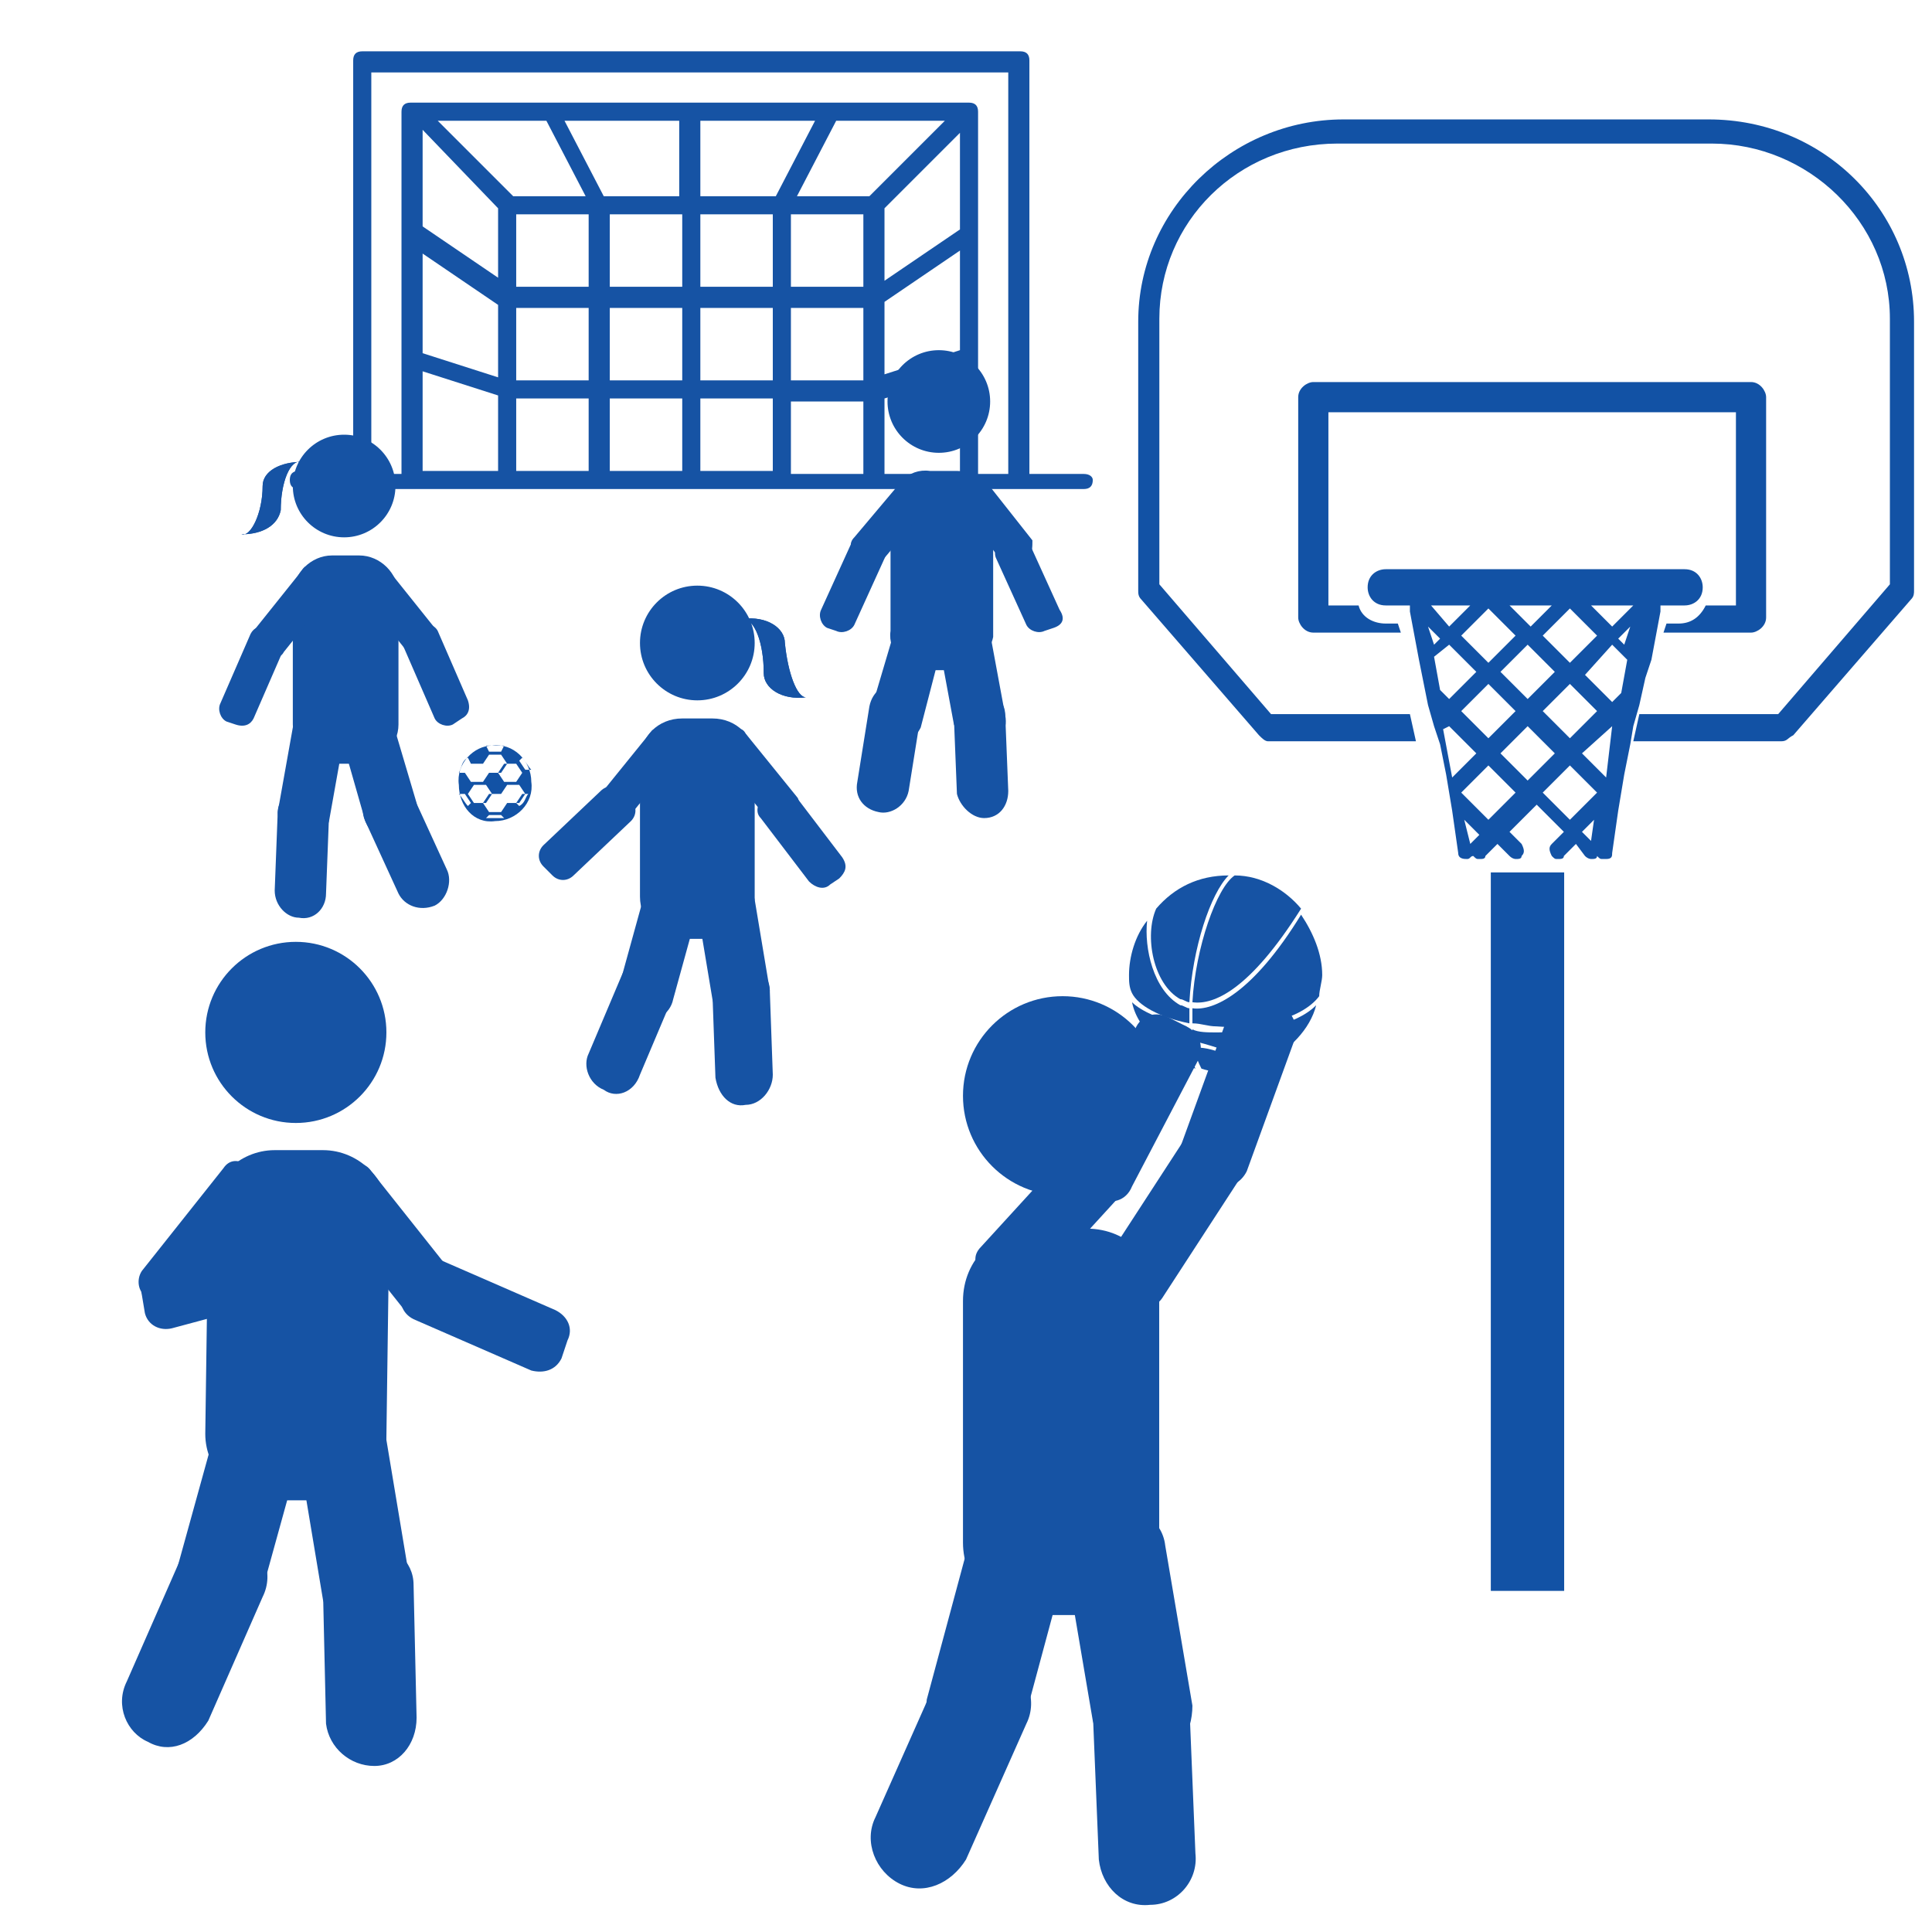 <?xml version="1.0" encoding="utf-8"?>
<!-- Generator: Adobe Illustrator 19.0.1, SVG Export Plug-In . SVG Version: 6.00 Build 0)  -->
<svg version="1.1" id="Layer_1" xmlns="http://www.w3.org/2000/svg" xmlns:xlink="http://www.w3.org/1999/xlink" x="0px" y="0px"
	 viewBox="-81 96.1 64 64" style="enable-background:new -81 96.1 64 64;" xml:space="preserve">
<style type="text/css">
	.st0{fill:#1252A5;}
	.st1{fill:none;stroke:#1252A5;stroke-width:2.43;stroke-miterlimit:10;}
	.st2{fill:#1653A4;}
</style>
<g transform="translate(-120.295,-342.044)">
	<path class="st0" d="M83.8,442.1c-3.7,0-6.8,3-6.8,6.7v8.9c0,0.1,0,0.2,0.1,0.3l3.9,4.5c0.1,0.1,0.2,0.2,0.3,0.2h4.9l-0.2-0.9h-4.6
		l-3.7-4.3v-8.8c0-3.2,2.6-5.8,5.9-5.8H96c3.2,0,5.9,2.6,5.9,5.8v8.8l-3.7,4.3h-4.6l-0.2,0.9h4.9c0.2,0,0.2-0.1,0.4-0.2l3.9-4.5
		c0.1-0.1,0.1-0.2,0.1-0.3v-8.9c0-3.7-3-6.7-6.8-6.7H83.8L83.8,442.1z M82.8,450.8c-0.2,0-0.5,0.2-0.5,0.5v7.3
		c0,0.2,0.2,0.5,0.5,0.5h2.9l-0.1-0.3h-0.4c-0.4,0-0.8-0.2-0.9-0.6h-1v-6.4h13.5v6.4h-1c-0.2,0.4-0.5,0.6-0.9,0.6h-0.4l-0.1,0.3h2.9
		c0.2,0,0.5-0.2,0.5-0.5v-7.3c0-0.2-0.2-0.5-0.5-0.5H82.8z M85.2,457c-0.3,0-0.6,0.2-0.6,0.6c0,0.3,0.2,0.6,0.6,0.6H86v0.2l0.3,1.6
		l0.3,1.5l0.2,0.7l0.2,0.6l0.2,1l0.2,1.2l0.2,1.4c0,0.2,0.2,0.2,0.3,0.2c0.1,0,0.1-0.1,0.2-0.1l0,0c0.1,0.1,0.1,0.1,0.2,0.1
		c0.1,0,0.2,0,0.2-0.1l0.4-0.4l0.4,0.4c0.1,0.1,0.2,0.1,0.2,0.1c0.1,0,0.2,0,0.2-0.1c0.1-0.1,0.1-0.2,0-0.4l-0.4-0.4l0.9-0.9
		l0.9,0.9l-0.4,0.4c-0.1,0.1-0.1,0.2,0,0.4c0.1,0.1,0.1,0.1,0.2,0.1c0.1,0,0.2,0,0.2-0.1l0.4-0.4l0.3,0.4c0.1,0.1,0.2,0.1,0.2,0.1
		c0.1,0,0.2,0,0.2-0.1l0,0c0.1,0.1,0.1,0.1,0.2,0.1c0,0,0,0,0.1,0c0.2,0,0.2-0.1,0.2-0.2l0.2-1.4l0.2-1.2l0.2-1l0.1-0.6l0.2-0.7
		l0.2-0.9l0.2-0.6l0.3-1.6v-0.2h0.8c0.3,0,0.6-0.2,0.6-0.6c0-0.3-0.2-0.6-0.6-0.6H85.2L85.2,457z M86.7,458.2H88l-0.7,0.7
		L86.7,458.2z M89.3,458.2h1.4l-0.7,0.7L89.3,458.2z M92,458.2h1.4l-0.7,0.7L92,458.2z M88.6,458.3l0.9,0.9l-0.9,0.9l-0.9-0.9
		L88.6,458.3z M91.3,458.3l0.9,0.9l-0.9,0.9l-0.9-0.9L91.3,458.3z M93.3,458.9l-0.2,0.6l-0.2-0.2L93.3,458.9L93.3,458.9z
		 M86.6,458.9l0.4,0.4l-0.2,0.2L86.6,458.9L86.6,458.9z M87.3,459.5l0.9,0.9l-0.9,0.9l-0.3-0.3l-0.2-1.1L87.3,459.5z M89.9,459.5
		l0.9,0.9l-0.9,0.9l-0.9-0.9L89.9,459.5z M92.7,459.5l0.5,0.5l-0.2,1.1l-0.3,0.3l-0.9-0.9L92.7,459.5z M88.6,460.8l0.9,0.9l-0.9,0.9
		l-0.9-0.9L88.6,460.8z M91.3,460.8l0.9,0.9l-0.9,0.9l-0.9-0.9L91.3,460.8z M87.3,462.2l0.9,0.9l-0.8,0.8l-0.3-1.6L87.3,462.2
		L87.3,462.2z M89.9,462.2l0.9,0.9l-0.9,0.9l-0.9-0.9L89.9,462.2z M92.7,462.2L92.7,462.2l-0.2,1.7l-0.8-0.8L92.7,462.2L92.7,462.2z
		 M88.6,463.5l0.9,0.9l-0.9,0.9l-0.9-0.9L88.6,463.5z M91.3,463.5l0.9,0.9l-0.9,0.9l-0.9-0.9L91.3,463.5z M87.8,465.3l0.5,0.5
		l-0.3,0.3L87.8,465.3L87.8,465.3z M92.1,465.3L92,466l-0.3-0.3L92.1,465.3L92.1,465.3z"/>
</g>
<line class="st1" x1="-30.4" y1="125" x2="-30.4" y2="148.8"/>
<path class="st0" d="M-65.8,122.1c0,0.7,0.5,1.3,1.2,1.2c0.7,0,1.3-0.6,1.2-1.3c0-0.7-0.6-1.3-1.3-1.2
	C-65.3,120.8-65.9,121.4-65.8,122.1z M-65.5,122.4l0.2-0.3l0.4,0l0.2,0.3l0,0l-0.2,0.3l-0.4,0L-65.5,122.4z M-64.4,122.4l0.2-0.3
	l0.4,0l0.2,0.3l-0.2,0.3l-0.4,0L-64.4,122.4z M-63.7,121.7l-0.2,0.3l-0.4,0l-0.2-0.3l0.2-0.3l0.4,0L-63.7,121.7z M-64.8,121.7
	L-64.8,121.7L-65,122l-0.4,0l-0.2-0.3l0.2-0.3l0.4,0L-64.8,121.7z M-65.8,121.7c0.1-0.2,0.1-0.4,0.3-0.5l0,0l0.1,0.2l0,0l-0.2,0.3
	L-65.8,121.7z M-64.8,121.1l0.4,0l0.2,0.3l-0.2,0.3l-0.4,0l-0.2-0.3L-64.8,121.1z M-63.7,121.2c0.1,0.1,0.2,0.3,0.3,0.4l-0.2,0
	l-0.2-0.3L-63.7,121.2L-63.7,121.2z M-63.7,122.4l0.2,0c-0.1,0.1-0.1,0.3-0.3,0.4l0,0l-0.1-0.1L-63.7,122.4L-63.7,122.4z M-64.4,123
	l-0.4,0l-0.2-0.3l0.2-0.3l0.4,0l0.2,0.3L-64.4,123z M-65.5,122.8c-0.1-0.1-0.2-0.3-0.3-0.4l0.2,0l0.2,0.3l0,0L-65.5,122.8
	L-65.5,122.8z M-64.6,120.8c0.1,0,0.2,0,0.3,0l0,0l-0.1,0.2l-0.4,0l-0.1-0.2l0,0C-64.8,120.8-64.7,120.8-64.6,120.8z M-64.6,123.2
	c-0.1,0-0.2,0-0.3,0l0,0l0.1-0.1l0.4,0l0.1,0.1l0,0C-64.4,123.2-64.5,123.2-64.6,123.2z"/>
<g>
	<circle class="st2" cx="-69.6" cy="112.2" r="1.7"/>
	<path class="st2" d="M-71.3,120.1l0-4.3c0-0.7,0.6-1.3,1.3-1.3l0.9,0c0.7,0,1.3,0.6,1.3,1.3l0,4.3c0,0.7-0.6,1.3-1.3,1.3l-0.9,0
		C-70.7,121.4-71.3,120.8-71.3,120.1z"/>
	<path class="st2" d="M-68.9,123.3l-0.8-2.8c-0.1-0.4,0.2-0.9,0.6-1.1l0,0c0.4-0.1,0.9,0.2,1.1,0.6l0.8,2.7c0.1,0.4-0.2,0.9-0.6,1.1
		l0,0C-68.2,124.1-68.7,123.8-68.9,123.3z"/>
	<path class="st2" d="M-67.8,125.7l-1.1-2.4c-0.2-0.4,0-1,0.4-1.2l0,0c0.4-0.2,1,0,1.2,0.4l1.1,2.4c0.2,0.4,0,1-0.4,1.2l0,0
		C-67.1,126.3-67.6,126.1-67.8,125.7z"/>
	<path class="st2" d="M-70.1,123.3l0.5-2.8c0-0.4-0.3-0.9-0.7-1l0,0c-0.4,0-0.9,0.3-1,0.7l-0.5,2.8c0,0.4,0.3,0.9,0.7,1l0,0
		C-70.6,124.1-70.2,123.7-70.1,123.3z"/>
	<path class="st2" d="M-70.2,125.7l0.1-2.6c0-0.5-0.4-0.9-0.8-0.9l0,0c-0.5,0-0.9,0.4-0.9,0.8l-0.1,2.6c0,0.5,0.4,0.9,0.8,0.9l0,0
		C-70.6,126.6-70.2,126.2-70.2,125.7z"/>
	<g>
		<path class="st2" d="M-72.3,112.2c0,0.9-0.4,1.7-0.7,1.6c0.7,0,1.2-0.3,1.3-0.8c0-0.9,0.3-1.7,0.7-1.6
			C-71.7,111.4-72.3,111.7-72.3,112.2"/>
		<path class="st2" d="M-72.3,112.2c0,0.9-0.4,1.7-0.7,1.6c0.7,0,1.2-0.3,1.3-0.8c0-0.9,0.3-1.7,0.7-1.6
			C-71.7,111.4-72.3,111.7-72.3,112.2"/>
	</g>
	<path class="st2" d="M-73.7,119.4l1-2.3c0.1-0.2,0.3-0.3,0.6-0.2l0.3,0.1c0.2,0.1,0.3,0.3,0.2,0.6l-1,2.3c-0.1,0.2-0.3,0.3-0.6,0.2
		l-0.3-0.1C-73.7,119.9-73.8,119.6-73.7,119.4z"/>
	<path class="st2" d="M-72.6,117l1.6-2c0.1-0.2,0.3-0.2,0.5-0.1l0.4,0.3c0.2,0.1,0.2,0.3,0.1,0.5l-1.6,2c-0.1,0.2-0.3,0.2-0.5,0.1
		l-0.4-0.3C-72.7,117.3-72.7,117.1-72.6,117z"/>
	<path class="st2" d="M-65.5,119.3l-1-2.3c-0.1-0.2-0.4-0.3-0.6-0.2l-0.3,0.2c-0.2,0.1-0.3,0.4-0.2,0.6l1,2.3
		c0.1,0.2,0.4,0.3,0.6,0.2l0.3-0.2C-65.5,119.8-65.4,119.6-65.5,119.3z"/>
	<path class="st2" d="M-66.6,116.9l-1.6-2c-0.1-0.1-0.3-0.2-0.5,0l-0.4,0.3c-0.1,0.1-0.2,0.3,0,0.5l1.6,2c0.1,0.1,0.3,0.2,0.5,0
		l0.4-0.3C-66.5,117.3-66.4,117.1-66.6,116.9z"/>
</g>
<circle class="st2" cx="-45.8" cy="132.4" r="3.3"/>
<path class="st2" d="M-45,149.6h-1.7c-1.4,0-2.4-1.1-2.4-2.4v-8c0-1.4,1.1-2.4,2.4-2.4h1.7c1.4,0,2.4,1.1,2.4,2.4v8
	C-42.6,148.4-43.6,149.6-45,149.6z"/>
<path class="st2" d="M-49.1,154.4L-49.1,154.4c-0.9-0.2-1.3-1.2-1.2-2l1.4-5.2c0.2-0.9,1.2-1.3,2-1.2l0,0c0.9,0.2,1.3,1.2,1.2,2
	l-1.4,5.2C-47.4,154.1-48.3,154.6-49.1,154.4z"/>
<path class="st2" d="M-51.2,158.5L-51.2,158.5c-0.8-0.4-1.2-1.4-0.8-2.2l2-4.5c0.4-0.8,1.4-1.2,2.2-0.8l0,0c0.8,0.4,1.2,1.4,0.8,2.2
	l-2,4.5C-49.5,158.5-50.4,158.9-51.2,158.5z"/>
<path class="st2" d="M-42.9,154.5L-42.9,154.5c0.9-0.1,1.4-1,1.4-1.9l-0.9-5.3c-0.1-0.9-1-1.4-1.9-1.4l0,0c-0.9,0.1-1.4,1-1.4,1.9
	l0.9,5.3C-44.6,154-43.8,154.6-42.9,154.5z"/>
<path class="st2" d="M-42.9,159.2L-42.9,159.2c0.9,0,1.6-0.8,1.5-1.7l-0.2-4.9c0-0.9-0.8-1.6-1.7-1.5l0,0c-0.9,0-1.6,0.8-1.5,1.7
	l0.2,4.9C-44.5,158.6-43.8,159.3-42.9,159.2z"/>
<path class="st2" d="M-39.2,129.2l0.6,0.2c0.4,0.2,0.6,0.6,0.5,1.1l-1.6,4.4c-0.2,0.4-0.6,0.6-1.1,0.5l-0.6-0.2
	c-0.4-0.2-0.6-0.6-0.5-1.1l1.6-4.4C-40.1,129.2-39.7,129-39.2,129.2z"/>
<path class="st2" d="M-40.9,133.7l0.8,0.5c0.3,0.2,0.4,0.6,0.2,0.9l-2.6,4c-0.2,0.3-0.6,0.4-0.9,0.2l-0.8-0.5
	c-0.3-0.2-0.4-0.6-0.2-0.9l2.6-4C-41.6,133.5-41.2,133.4-40.9,133.7z"/>
<path class="st2" d="M-41.7,130.1l-0.6-0.3c-0.4-0.2-0.9-0.1-1.1,0.4l-2.2,4.2c-0.2,0.4-0.1,0.9,0.4,1.1l0.6,0.3
	c0.4,0.2,0.9,0.1,1.1-0.4l2.2-4.2C-41.1,130.7-41.3,130.3-41.7,130.1z"/>
<path class="st2" d="M-43.7,134.6l-0.7-0.7c-0.3-0.3-0.6-0.2-0.9,0l-3.2,3.5c-0.3,0.3-0.2,0.6,0,0.9l0.7,0.7c0.3,0.3,0.6,0.2,0.9,0
	l3.2-3.5C-43.4,135.3-43.5,134.8-43.7,134.6z"/>
<g>
	<path class="st2" d="M-41.4,130.8c0,0.3,0.1,0.5,0.2,0.7c0.3,0.1,0.5,0.1,0.8,0.1c0.4,0,0.7-0.1,1.1-0.2c-0.5-0.1-0.8-0.2-1.1-0.4
		C-40.8,130.9-41,130.8-41.4,130.8z"/>
	<path class="st2" d="M-42.6,130.8c0.3,0.3,0.7,0.5,1.2,0.7c-0.1-0.2-0.1-0.5-0.2-0.7C-41.8,130.7-42.1,130.7-42.6,130.8z"/>
	<path class="st2" d="M-41.6,130.6c0-0.1,0-0.3-0.1-0.5c-0.8-0.2-1.5-0.5-1.8-0.8c0.1,0.5,0.4,0.9,0.8,1.3
		C-42.2,130.6-41.9,130.6-41.6,130.6z"/>
	<path class="st2" d="M-41.9,129.2c0.1,0,0.2,0.1,0.3,0.1c0.1-1.8,0.7-3.6,1.3-4.2c0,0,0,0,0,0c-1,0-1.8,0.4-2.4,1.1
		C-43.1,127.1-42.8,128.7-41.9,129.2z"/>
	<path class="st2" d="M-41.6,130c0-0.2,0-0.4,0-0.5c-0.1,0-0.2-0.1-0.3-0.1c-0.9-0.5-1.2-1.9-1.1-2.8c-0.4,0.5-0.6,1.2-0.6,1.8
		c0,0.2,0,0.4,0.1,0.6C-43.3,129.4-42.6,129.8-41.6,130z"/>
	<path class="st2" d="M-41.5,129.3c0.7,0.1,1.9-0.4,3.6-3.1c-0.5-0.6-1.3-1.1-2.2-1.1C-40.7,125.5-41.4,127.5-41.5,129.3z"/>
	<path class="st2" d="M-40.7,130.3c-0.3,0-0.6,0-0.8-0.1c0,0.2,0,0.3,0.1,0.4c0.4,0.1,0.7,0.2,1,0.3c0.4,0.1,0.8,0.3,1.3,0.4
		c0.8-0.4,1.5-1.1,1.7-1.9C-38.1,130.1-39.5,130.3-40.7,130.3z"/>
	<path class="st2" d="M-41.5,129.5c0,0.2,0,0.4,0,0.5c0.3,0,0.5,0.1,0.8,0.1c1.2,0.1,2.8-0.2,3.4-1c0-0.2,0.1-0.5,0.1-0.7
		c0-0.7-0.3-1.4-0.7-2C-39.5,129-40.8,129.6-41.5,129.5z"/>
</g>
<path class="st2" d="M-45.1,111.8h-1.8V98.1c0-0.2-0.1-0.3-0.3-0.3H-69c-0.2,0-0.3,0.1-0.3,0.3v13.6h-1.8c-0.2,0-0.3,0.1-0.3,0.3
	c0,0.2,0.1,0.3,0.3,0.3h2.1h1.6h3.2H-52h3.2h1.6h2.1c0.2,0,0.3-0.1,0.3-0.3C-44.8,111.9-44.9,111.8-45.1,111.8z M-64.5,103v2.3
	l-2.5-1.7v-3.2L-64.5,103z M-51.7,103l2.5-2.5v3.2l-2.5,1.7V103z M-52.4,105.6h-2.4v-2.4h2.4V105.6z M-55.4,105.6h-2.4v-2.4h2.4
	V105.6z M-58.4,105.6h-2.4v-2.4h2.4V105.6z M-61.5,105.6h-2.4v-2.4h2.4V105.6z M-67,104.5l2.5,1.7v2.4l-2.5-0.8V104.5z M-63.9,106.3
	h2.4v2.4h-2.4V106.3z M-60.8,106.3h2.4v2.4h-2.4V106.3z M-58.4,109.3v2.4h-2.4v-2.4H-58.4z M-57.8,109.3h2.4v2.4h-2.4V109.3z
	 M-57.8,108.7v-2.4h2.4v2.4H-57.8z M-54.8,106.3h2.4v2.4h-2.4V106.3z M-51.7,106.1l2.5-1.7v3.3l-2.5,0.8V106.1z M-52.2,102.6h-2.4
	l1.3-2.5h3.6L-52.2,102.6z M-55.3,102.6h-2.5v-2.5h3.8L-55.3,102.6z M-58.4,102.6H-61l-1.3-2.5h3.8V102.6z M-62.9,100.1l1.3,2.5
	h-2.4l-2.5-2.5H-62.9z M-67,108.4l2.5,0.8v2.5H-67V108.4z M-63.9,109.3h2.4v2.4h-2.4V109.3z M-54.8,111.8v-2.4h2.4v2.4H-54.8z
	 M-51.7,111.8v-2.5l2.5-0.8v3.3H-51.7z M-48.6,111.8v-12c0-0.2-0.1-0.3-0.3-0.3h-18.5c-0.2,0-0.3,0.1-0.3,0.3v12h-1V98.5h21.1v13.3
	H-48.6z"/>
<circle class="st2" cx="-49.9" cy="109.4" r="1.7"/>
<path class="st2" d="M-49.4,118.3l-0.9,0c-0.7,0-1.3-0.6-1.2-1.3l0-4.1c0-0.7,0.6-1.3,1.3-1.2l0.9,0c0.7,0,1.3,0.6,1.2,1.3l0,4.2
	C-48.2,117.7-48.7,118.3-49.4,118.3z"/>
<path class="st2" d="M-51.6,120.8L-51.6,120.8c-0.4-0.1-0.7-0.6-0.6-1l0.8-2.7c0.1-0.4,0.6-0.7,1-0.6l0,0c0.4,0.1,0.7,0.6,0.6,1
	l-0.7,2.7C-50.7,120.6-51.1,120.9-51.6,120.8z"/>
<path class="st2" d="M-51.9,123L-51.9,123c-0.5-0.1-0.8-0.5-0.7-1l0.4-2.5c0.1-0.5,0.5-0.8,1-0.7l0,0c0.5,0.1,0.8,0.5,0.7,1
	l-0.4,2.5C-51,122.8-51.5,123.1-51.9,123z"/>
<path class="st2" d="M-48.4,120.8L-48.4,120.8c0.5-0.1,0.8-0.5,0.7-1l-0.5-2.7c-0.1-0.5-0.5-0.8-1-0.7l0,0c-0.5,0.1-0.8,0.5-0.7,1
	l0.5,2.7C-49.2,120.6-48.8,120.9-48.4,120.8z"/>
<path class="st2" d="M-48.4,123.2L-48.4,123.2c0.5,0,0.8-0.4,0.8-0.9l-0.1-2.5c0-0.5-0.4-0.8-0.9-0.8l0,0c-0.5,0-0.8,0.4-0.8,0.9
	l0.1,2.5C-49.2,122.8-48.8,123.2-48.4,123.2z"/>
<path class="st2" d="M-46.1,116.9l-0.3,0.1c-0.2,0.1-0.5,0-0.6-0.2l-1-2.2c-0.1-0.2,0-0.5,0.2-0.6l0.3-0.1c0.2-0.1,0.5,0,0.6,0.2
	l1,2.2C-45.7,116.6-45.8,116.8-46.1,116.9z"/>
<path class="st2" d="M-46.9,114.5l-0.4,0.3c-0.1,0.1-0.3,0.1-0.5-0.1l-1.5-1.9c-0.1-0.1-0.1-0.3,0.1-0.5l0.4-0.3
	c0.1-0.1,0.3-0.1,0.5,0.1l1.5,1.9C-46.8,114.2-46.8,114.4-46.9,114.5z"/>
<path class="st2" d="M-53.6,116.9l0.3,0.1c0.2,0.1,0.5,0,0.6-0.2l1-2.2c0.1-0.2,0-0.5-0.2-0.6l-0.3-0.1c-0.2-0.1-0.5,0-0.6,0.2
	l-1,2.2C-53.9,116.5-53.8,116.8-53.6,116.9z"/>
<path class="st2" d="M-52.7,114.4l0.4,0.3c0.1,0.1,0.3,0.1,0.5,0l1.6-1.9c0.1-0.1,0.1-0.3,0-0.5l-0.4-0.3c-0.1-0.1-0.3-0.1-0.5,0
	l-1.6,1.9C-52.9,114.1-52.8,114.3-52.7,114.4z"/>
<circle class="st2" cx="-71.2" cy="130.3" r="3"/>
<path class="st2" d="M-70.4,145.8l-1.6,0c-1.2,0-2.2-1-2.2-2.2l0.1-7.2c0-1.2,1-2.2,2.2-2.2l1.6,0c1.2,0,2.2,1,2.2,2.2l-0.1,7.3
	C-68.2,144.8-69.2,145.8-70.4,145.8z"/>
<path class="st2" d="M-74.2,150.1L-74.2,150.1c-0.8-0.2-1.2-1.1-1-1.8l1.3-4.7c0.2-0.8,1.1-1.2,1.8-1l0,0c0.8,0.2,1.2,1.1,1,1.8
	l-1.3,4.7C-72.7,149.9-73.4,150.3-74.2,150.1z"/>
<path class="st2" d="M-76.1,153.8L-76.1,153.8c-0.7-0.3-1.1-1.2-0.7-2l1.8-4.1c0.3-0.7,1.2-1.1,2-0.7l0,0c0.7,0.3,1.1,1.2,0.7,2
	l-1.8,4.1C-74.6,153.9-75.4,154.2-76.1,153.8z"/>
<path class="st2" d="M-68.6,150.3L-68.6,150.3c0.8-0.1,1.3-0.9,1.2-1.7l-0.8-4.8c-0.1-0.8-0.9-1.3-1.7-1.2l0,0
	c-0.8,0.1-1.3,0.9-1.2,1.7l0.8,4.8C-70.1,149.8-69.4,150.4-68.6,150.3z"/>
<path class="st2" d="M-68.6,154.6L-68.6,154.6c0.8,0,1.4-0.7,1.4-1.6l-0.1-4.4c0-0.8-0.7-1.4-1.6-1.4l0,0c-0.8,0-1.4,0.7-1.4,1.6
	l0.1,4.4C-70.1,154-69.4,154.6-68.6,154.6z"/>
<path class="st2" d="M-62.2,140.5l-0.2,0.6c-0.2,0.4-0.6,0.5-1,0.4l-3.9-1.7c-0.4-0.2-0.5-0.6-0.4-1l0.2-0.6c0.2-0.4,0.6-0.5,1-0.4
	l3.9,1.7C-62.2,139.7-62,140.1-62.2,140.5z"/>
<path class="st2" d="M-66.1,139.1l-0.7,0.5c-0.3,0.2-0.6,0.2-0.8-0.1l-2.7-3.4c-0.2-0.3-0.2-0.6,0.1-0.8l0.7-0.5
	c0.3-0.2,0.6-0.2,0.8,0.1l2.7,3.4C-65.8,138.6-65.8,139-66.1,139.1z"/>
<path class="st2" d="M-70.7,138.1l-0.1-0.6c-0.1-0.4-0.5-0.6-0.9-0.5l-4.1,1.1c-0.4,0.1-0.6,0.5-0.5,0.9l0.1,0.6
	c0.1,0.4,0.5,0.6,0.9,0.5l4.1-1.1C-70.8,138.9-70.6,138.5-70.7,138.1z"/>
<path class="st2" d="M-76.2,139l0.7,0.6c0.3,0.2,0.6,0.2,0.8-0.1l2.7-3.4c0.2-0.3,0.2-0.6-0.1-0.8l-0.7-0.6
	c-0.3-0.2-0.6-0.2-0.8,0.1l-2.7,3.4C-76.5,138.5-76.4,138.9-76.2,139z"/>
<circle class="st2" cx="-57.9" cy="117.4" r="1.9"/>
<path class="st2" d="M-57.4,127.2l-1,0c-0.8,0-1.4-0.6-1.4-1.4l0-4.5c0-0.8,0.6-1.4,1.4-1.4l1,0c0.8,0,1.4,0.6,1.4,1.4l0,4.6
	C-56.1,126.6-56.7,127.2-57.4,127.2z"/>
<path class="st2" d="M-59.8,129.9L-59.8,129.9c-0.5-0.1-0.8-0.7-0.7-1.1l0.8-2.9c0.1-0.5,0.7-0.8,1.1-0.7l0,0
	c0.5,0.1,0.8,0.7,0.7,1.1l-0.8,2.9C-58.8,129.7-59.3,130-59.8,129.9z"/>
<path class="st2" d="M-61,132.2L-61,132.2c-0.5-0.2-0.7-0.8-0.5-1.2l1.1-2.6c0.2-0.5,0.8-0.7,1.2-0.5l0,0c0.5,0.2,0.7,0.8,0.5,1.2
	l-1.1,2.6C-60,132.3-60.6,132.5-61,132.2z"/>
<path class="st2" d="M-56.3,130L-56.3,130c0.5-0.1,0.8-0.6,0.8-1.1l-0.5-3c-0.1-0.5-0.6-0.8-1.1-0.8l0,0c-0.5,0.1-0.8,0.6-0.8,1.1
	l0.5,3C-57.3,129.7-56.8,130.1-56.3,130z"/>
<path class="st2" d="M-56.3,132.7L-56.3,132.7c0.5,0,0.9-0.5,0.9-1l-0.1-2.8c0-0.5-0.5-0.9-1-0.9l0,0c-0.5,0-0.9,0.5-0.9,1l0.1,2.8
	C-57.2,132.4-56.8,132.8-56.3,132.7z"/>
<g>
	<path class="st2" d="M-55,117.4c0-0.5-0.6-0.9-1.4-0.8c0.4,0,0.7,0.8,0.7,1.8c0,0.5,0.6,0.9,1.4,0.8
		C-54.6,119.2-54.9,118.4-55,117.4"/>
	<path class="st2" d="M-55,117.4c0-0.5-0.6-0.9-1.4-0.8c0.4,0,0.7,0.8,0.7,1.8c0,0.5,0.6,0.9,1.4,0.8
		C-54.6,119.2-54.9,118.4-55,117.4"/>
</g>
<path class="st2" d="M-53.2,125.2l-0.3,0.2c-0.2,0.2-0.5,0.1-0.7-0.1l-1.6-2.1c-0.2-0.2-0.1-0.5,0.1-0.7l0.3-0.2
	c0.2-0.2,0.5-0.1,0.7,0.1l1.6,2.1C-52.9,124.8-53,125-53.2,125.2z"/>
<path class="st2" d="M-54.7,123l-0.4,0.3c-0.2,0.1-0.4,0.1-0.5-0.1l-1.7-2.1c-0.1-0.2-0.1-0.4,0.1-0.5l0.4-0.3
	c0.2-0.1,0.4-0.1,0.5,0.1l1.7,2.1C-54.5,122.6-54.5,122.9-54.7,123z"/>
<path class="st2" d="M-63,124.8l0.3,0.3c0.2,0.2,0.5,0.2,0.7,0l1.9-1.8c0.2-0.2,0.2-0.5,0-0.7l-0.3-0.3c-0.2-0.2-0.5-0.2-0.7,0
	l-1.9,1.8C-63.2,124.3-63.2,124.6-63,124.8z"/>
<path class="st2" d="M-61.1,122.9l0.4,0.3c0.2,0.1,0.4,0.1,0.5,0l1.7-2.1c0.1-0.2,0.1-0.4,0-0.5l-0.4-0.3c-0.2-0.1-0.4-0.1-0.5,0
	l-1.7,2.1C-61.2,122.6-61.2,122.8-61.1,122.9z"/>
</svg>

